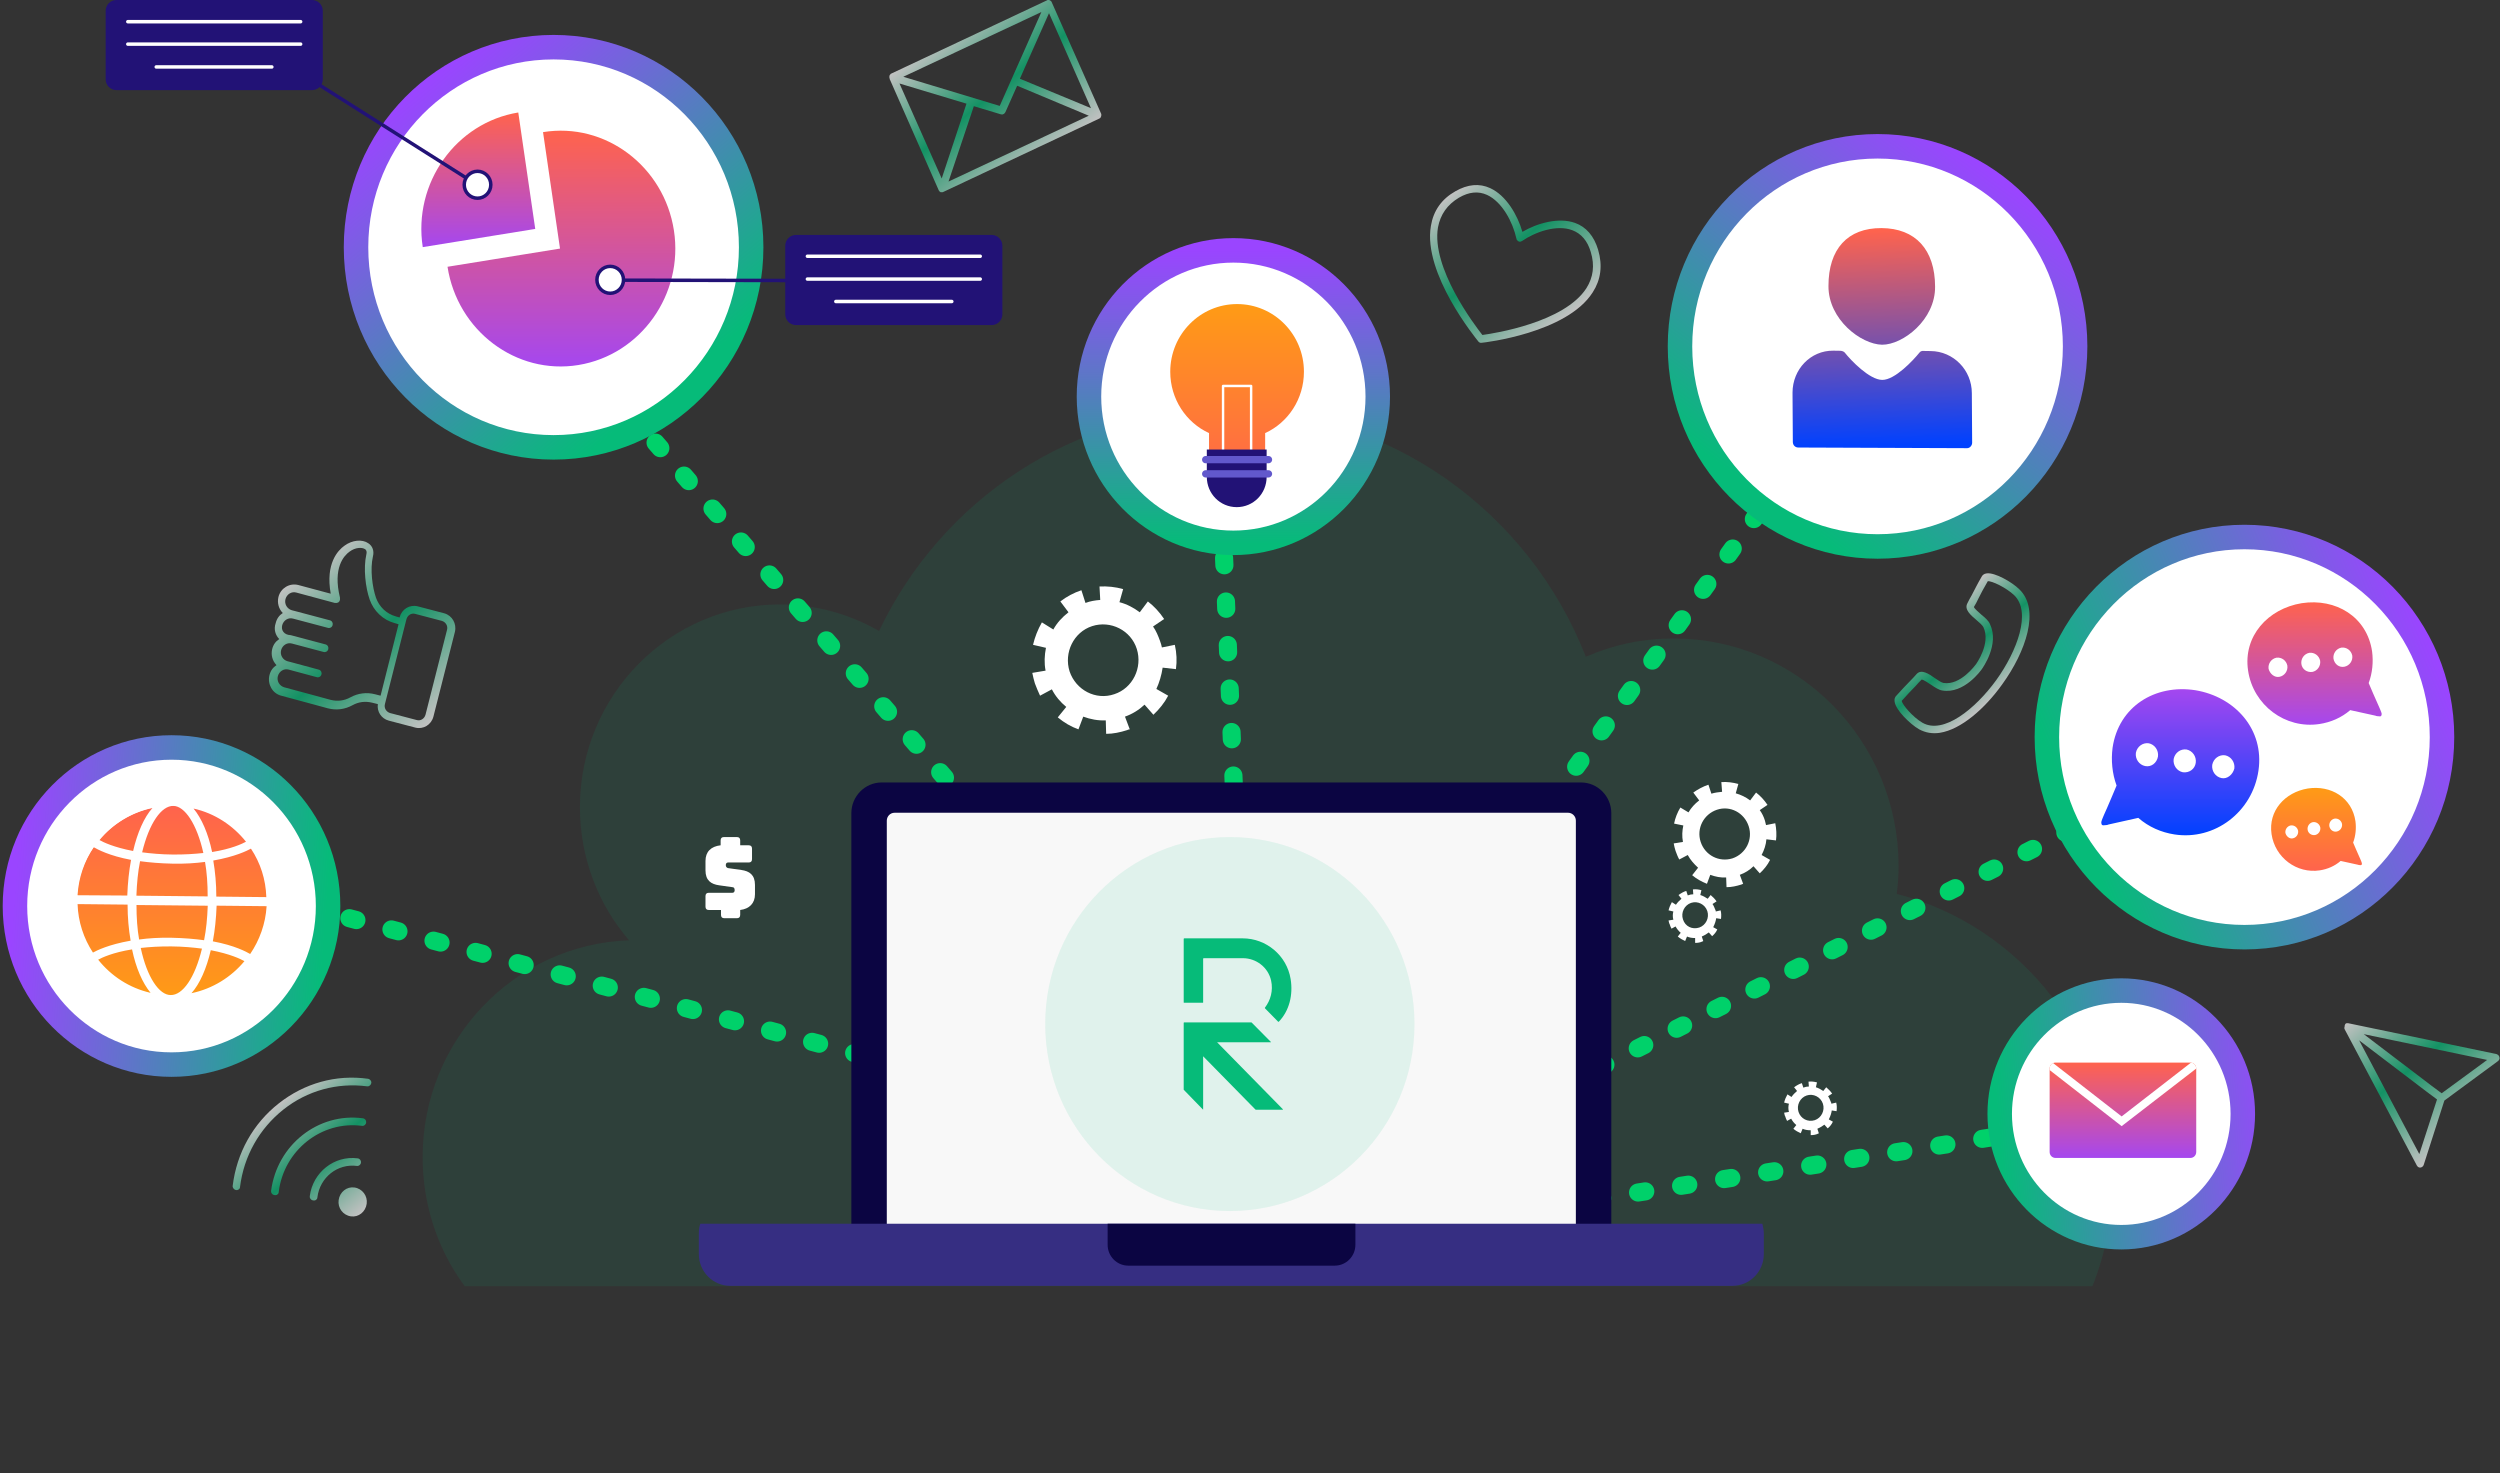 <?xml version="1.0" encoding="UTF-8"?> <svg xmlns="http://www.w3.org/2000/svg" width="689" height="406" viewBox="0 0 689 406" fill="none"><rect x="0" y="0" width="689" height="406" fill="#333333" stroke="none"/><path opacity="0.1" d="M522.746 246.361C523.051 243.887 523.255 241.31 523.255 238.733C523.255 204.101 495.471 175.963 461.276 175.963C452.626 175.963 444.484 177.715 437.055 181.013C421.484 141.124 383.014 112.883 338.133 112.883C295.898 112.883 259.464 137.826 242.265 173.901C234.225 169.263 224.862 166.583 214.99 166.583C184.561 166.583 159.83 191.63 159.83 222.448C159.83 236.466 164.919 249.35 173.366 259.141C141.715 260.275 116.476 286.662 116.476 318.923C116.476 332.219 120.75 344.588 128.078 354.483H276.663H482.75H576.685C580.349 345.206 582.384 335.002 582.384 324.386C582.384 286.765 557.043 255.225 522.746 246.361Z" fill="#06BB79"></path><path d="M199.623 253.061C199.012 253.061 198.707 252.751 198.707 252.133V250.793H195.349C194.738 250.793 194.433 250.484 194.433 249.865V246.979C194.433 246.361 194.738 246.052 195.349 246.052H201.862C202.269 246.052 202.473 245.742 202.473 245.33C202.473 244.815 202.269 244.506 201.862 244.506L198.198 243.99C195.959 243.681 194.433 242.65 194.433 239.867V237.291C194.433 234.714 195.959 233.271 198.605 232.962V231.622C198.605 231.003 198.911 230.694 199.521 230.694H203.083C203.694 230.694 203.999 231.003 203.999 231.622V232.962H206.34C206.95 232.962 207.256 233.271 207.256 233.889V236.775C207.256 237.394 206.95 237.703 206.34 237.703H200.641C200.234 237.703 200.03 238.012 200.03 238.424C200.03 238.837 200.234 239.146 200.641 239.249L204.304 239.764C206.543 240.074 208.07 241.104 208.07 243.887V246.464C208.07 248.938 206.543 250.484 203.999 250.793V252.133C203.999 252.751 203.694 253.061 203.083 253.061H199.623Z" fill="white"></path><path d="M320.425 184.002L324.088 184.414C324.394 182.147 324.292 179.982 323.783 177.715L320.221 178.436C320.119 177.818 319.916 177.302 319.712 176.684C319.203 175.241 318.593 173.798 317.779 172.664L320.832 170.603C319.611 168.747 318.084 167.098 316.354 165.758L314.115 168.747C312.487 167.511 310.553 166.48 308.518 165.964L309.535 162.357C307.398 161.739 305.159 161.532 303.022 161.635L303.225 165.346C301.902 165.449 300.478 165.655 299.155 166.171L298.035 162.666C295.898 163.388 293.964 164.418 292.234 165.758L294.473 168.747C292.743 170.087 291.318 171.633 290.3 173.489L287.146 171.53C286.026 173.489 285.212 175.55 284.703 177.715L288.265 178.539C287.858 180.601 287.756 182.765 288.163 184.827L284.5 185.445C284.703 186.373 284.907 187.403 285.212 188.331C285.619 189.465 286.128 190.599 286.637 191.732L289.893 189.98C290.911 191.939 292.234 193.485 293.862 194.825L291.522 197.711C293.252 199.154 295.185 200.287 297.221 201.009L298.544 197.504C300.478 198.226 302.615 198.638 304.752 198.535L304.854 202.246C306.787 202.246 308.721 201.833 310.655 201.215C310.858 201.112 311.062 201.009 311.367 201.009L310.044 197.504C312.08 196.783 313.911 195.649 315.438 194.206L317.88 196.989C319.509 195.443 320.934 193.691 321.951 191.732L318.695 189.877C319.509 188.125 320.119 186.063 320.425 184.002ZM294.778 185.033C293.15 179.879 295.898 174.21 300.986 172.561C306.075 170.912 311.672 173.695 313.301 178.848C314.929 184.002 312.181 189.671 307.093 191.32C302.004 193.072 296.509 190.186 294.778 185.033Z" fill="white"></path><path d="M486.821 231.312L489.467 231.621C489.671 230.075 489.569 228.426 489.263 226.88L486.719 227.395C486.617 226.983 486.516 226.57 486.414 226.158C486.109 225.127 485.6 224.097 484.989 223.272L487.126 221.829C486.21 220.489 485.193 219.355 483.971 218.428L482.343 220.592C481.122 219.665 479.799 219.046 478.374 218.634L479.086 216.057C477.56 215.645 476.033 215.439 474.405 215.542L474.608 218.222C473.591 218.325 472.675 218.428 471.657 218.737L470.843 216.263C469.316 216.779 467.993 217.5 466.67 218.428L468.299 220.592C467.077 221.52 466.06 222.654 465.347 223.891L463.108 222.551C462.294 223.891 461.683 225.437 461.378 226.983L463.922 227.498C463.617 228.941 463.515 230.487 463.821 232.033L461.276 232.445C461.378 233.167 461.582 233.785 461.785 234.507C462.091 235.331 462.396 236.156 462.803 236.878L465.144 235.641C465.856 236.981 466.874 238.114 467.993 239.145L466.365 241.207C467.586 242.237 468.909 242.959 470.436 243.577L471.352 241.103C472.777 241.619 474.201 241.928 475.728 241.825L475.83 244.505C477.254 244.505 478.577 244.196 479.9 243.783C480.104 243.68 480.206 243.68 480.409 243.577L479.493 241.103C480.918 240.588 482.241 239.764 483.259 238.733L484.989 240.691C486.109 239.66 487.126 238.424 487.839 236.981L485.498 235.641C486.21 234.301 486.719 232.755 486.821 231.312ZM468.706 232.033C467.484 228.323 469.52 224.406 473.184 223.169C476.847 221.932 480.715 223.994 481.936 227.704C483.157 231.415 481.122 235.331 477.458 236.568C473.794 237.702 469.927 235.744 468.706 232.033Z" fill="white"></path><path d="M472.98 253.06L474.303 253.266C474.405 252.442 474.405 251.617 474.201 250.895L472.878 251.205C472.878 250.999 472.777 250.792 472.675 250.586C472.471 250.071 472.268 249.556 471.962 249.143L473.082 248.422C472.675 247.803 472.064 247.185 471.454 246.67L470.639 247.7C470.029 247.288 469.316 246.876 468.604 246.67L468.909 245.33C468.095 245.123 467.383 245.02 466.568 245.123L466.67 246.463C466.161 246.463 465.653 246.566 465.144 246.773L464.737 245.536C464.024 245.742 463.312 246.154 462.599 246.67L463.414 247.7C462.803 248.216 462.294 248.731 461.887 249.349L460.768 248.628C460.36 249.349 460.055 250.071 459.852 250.895L461.175 251.205C460.971 251.926 460.971 252.751 461.175 253.472L459.852 253.678C459.953 253.988 459.953 254.4 460.157 254.709C460.259 255.121 460.462 255.534 460.666 255.946L461.785 255.328C462.192 256.049 462.599 256.564 463.21 257.08L462.396 258.11C463.006 258.626 463.719 259.038 464.431 259.347L464.94 258.11C465.653 258.42 466.365 258.523 467.179 258.523V259.863C467.891 259.863 468.604 259.76 469.215 259.45C469.316 259.45 469.418 259.347 469.418 259.347L469.011 258.11C469.723 257.801 470.436 257.389 470.945 256.977L471.861 258.007C472.471 257.492 472.98 256.874 473.285 256.152L472.166 255.534C472.675 254.503 472.878 253.781 472.98 253.06ZM463.821 253.369C463.21 251.514 464.228 249.452 466.06 248.834C467.891 248.216 469.927 249.246 470.538 251.102C471.148 252.957 470.13 255.018 468.299 255.637C466.365 256.255 464.431 255.328 463.821 253.369Z" fill="white"></path><path d="M504.834 306.039L506.157 306.245C506.259 305.42 506.259 304.596 506.055 303.874L504.732 304.183C504.732 303.977 504.631 303.771 504.529 303.565C504.325 303.05 504.122 302.534 503.816 302.122L504.936 301.4C504.529 300.782 503.918 300.164 503.308 299.648L502.493 300.679C501.883 300.267 501.17 299.854 500.458 299.648L500.763 298.308C499.949 298.102 499.237 297.999 498.423 298.102L498.524 299.442C498.015 299.442 497.507 299.545 496.998 299.751L496.591 298.514C495.878 298.721 495.166 299.133 494.453 299.648L495.268 300.679C494.657 301.194 494.148 301.71 493.741 302.328L492.622 301.607C492.214 302.328 491.909 303.05 491.706 303.874L493.029 304.183C492.825 304.905 492.825 305.729 493.029 306.451L491.706 306.657C491.807 306.966 491.807 307.379 492.011 307.688C492.113 308.1 492.316 308.512 492.52 308.925L493.639 308.306C494.046 309.028 494.453 309.543 495.064 310.058L494.25 311.089C494.86 311.605 495.573 312.017 496.285 312.326L496.794 311.089C497.507 311.398 498.219 311.501 499.033 311.501V312.841C499.746 312.841 500.458 312.738 501.069 312.429C501.17 312.429 501.272 312.326 501.272 312.326L500.865 311.089C501.577 310.78 502.29 310.368 502.799 309.955L503.715 310.986C504.325 310.471 504.834 309.852 505.139 309.131L504.02 308.512C504.529 307.482 504.732 306.76 504.834 306.039ZM495.675 306.451C495.064 304.596 496.082 302.534 497.914 301.916C499.746 301.297 501.781 302.328 502.392 304.183C503.002 306.039 501.985 308.1 500.153 308.719C498.219 309.337 496.285 308.306 495.675 306.451Z" fill="white"></path><path opacity="0.7" d="M76.96 176.132C75.984 176.75 75.308 177.676 75.008 178.912C74.632 180.533 75.083 182.155 76.209 183.313C75.233 183.931 74.558 184.857 74.257 186.093C73.657 188.564 75.083 191.112 77.485 191.73L85.217 193.815L90.321 195.204C92.648 195.822 95.05 195.513 97.152 194.355C98.803 193.428 100.68 193.197 102.557 193.66L104.133 194.046C103.833 196.131 105.109 198.061 107.136 198.602L114.492 200.532C116.669 201.073 118.846 199.76 119.446 197.521L125.376 174.124C125.902 171.885 124.626 169.646 122.449 169.028L115.093 167.098C112.916 166.557 110.739 167.87 110.138 170.109V170.186L109.087 169.877C106.535 169.182 104.508 167.252 103.608 164.704C102.632 161.847 101.956 156.905 102.782 153.353C103.157 151.886 102.707 150.496 101.506 149.724C99.854 148.566 97.077 148.797 94.9 150.419C93.174 151.654 89.645 155.283 91.147 163.623L82.214 161.229C79.812 160.611 77.335 162.079 76.734 164.549C76.359 166.171 76.809 167.793 77.935 168.951C76.96 169.569 76.284 170.495 75.984 171.731C75.383 173.429 75.909 175.051 76.96 176.132ZM112.015 170.65C112.315 169.569 113.366 168.874 114.417 169.182L121.773 171.113C122.824 171.422 123.5 172.503 123.2 173.584L117.269 196.98C116.969 198.061 115.918 198.756 114.867 198.448L107.511 196.517C106.46 196.208 105.785 195.127 106.085 194.046L112.015 170.65ZM77.785 172.271C78.161 170.958 79.437 170.109 80.788 170.495L90.396 173.043C90.922 173.198 91.522 172.889 91.672 172.271C91.822 171.731 91.522 171.113 90.922 170.958L81.313 168.41L80.412 168.179C79.136 167.793 78.311 166.48 78.686 165.09C79.061 163.777 80.338 162.928 81.689 163.314L92.273 166.171C92.273 166.171 92.273 166.171 92.348 166.171C92.423 166.171 92.498 166.171 92.573 166.171C92.648 166.171 92.723 166.171 92.798 166.171C92.798 166.171 92.798 166.171 92.873 166.171C92.948 166.171 92.948 166.094 93.023 166.094C93.099 166.094 93.174 166.017 93.249 166.017C93.324 166.017 93.324 165.939 93.399 165.862C93.474 165.785 93.474 165.785 93.549 165.708C93.624 165.631 93.624 165.553 93.624 165.476C93.624 165.399 93.699 165.399 93.699 165.322C93.699 165.322 93.699 165.322 93.699 165.244C93.699 165.167 93.699 165.09 93.699 165.013C93.699 164.936 93.699 164.858 93.699 164.781C93.699 164.781 93.699 164.781 93.699 164.704C91.672 156.442 94.825 153.121 96.326 152.04C97.978 150.805 99.779 150.805 100.605 151.345C100.755 151.423 101.206 151.809 100.98 152.735C100.08 156.673 100.755 162.001 101.881 165.244C103.007 168.41 105.559 170.881 108.787 171.731L109.838 172.039L104.884 191.73L103.382 191.344C101.055 190.726 98.653 191.035 96.552 192.193C94.9 193.12 93.023 193.351 91.147 192.888L86.042 191.498L78.311 189.413C77.035 189.027 76.209 187.714 76.584 186.325C76.96 185.012 78.236 184.162 79.587 184.549L87.319 186.633C87.844 186.788 88.445 186.479 88.595 185.861C88.745 185.321 88.445 184.703 87.844 184.549L80.112 182.464L79.212 182.232C77.935 181.846 77.11 180.533 77.485 179.143C77.86 177.831 79.136 176.981 80.488 177.367L89.195 179.684C89.721 179.838 90.321 179.529 90.471 178.912C90.621 178.371 90.321 177.753 89.721 177.599L81.013 175.283L80.112 175.051C78.236 174.974 77.41 173.661 77.785 172.271Z" fill="url(#paint0_linear_689_5913)"></path><g opacity="0.7"><path d="M528.841 200.957C526.439 199.567 522.461 195.706 522.161 193.389C522.01 192.617 522.311 192.077 522.536 191.845C524.187 189.992 525.388 188.756 526.514 187.598C527.115 186.98 527.715 186.363 528.241 185.745C529.517 184.355 531.544 185.668 533.27 186.903C534.096 187.444 535.072 188.139 535.597 188.216C540.326 188.988 544.455 183.197 544.53 183.12C544.605 183.042 548.734 177.328 546.632 172.85C546.407 172.387 545.506 171.537 544.755 170.919C543.104 169.53 541.302 167.985 542.203 166.286C542.578 165.514 542.954 164.819 543.404 164.047C544.155 162.657 544.905 161.036 546.181 158.874C546.331 158.565 546.782 158.102 547.533 158.024C549.784 157.715 554.514 160.418 556.54 162.426C562.32 167.985 558.342 179.568 551.811 188.602C547.007 195.32 540.476 201.034 534.621 201.96C532.595 202.269 530.643 201.96 528.841 200.957ZM545.205 165.051C544.83 165.823 544.455 166.595 544.004 167.29C544.155 167.754 545.356 168.757 546.031 169.375C547.082 170.225 548.058 171.074 548.433 172C551.136 177.637 546.331 184.201 546.181 184.432C545.956 184.741 541.302 191.305 535.297 190.301C534.321 190.146 533.27 189.451 532.144 188.679C531.394 188.216 530.117 187.289 529.592 187.289C528.991 187.907 528.466 188.448 527.865 189.143C526.815 190.224 525.614 191.459 524.112 193.158C524.262 194.239 527.265 197.714 529.817 199.181C535.597 202.501 544.38 195.397 550.16 187.444C555.94 179.413 559.918 168.68 555.114 164.047C552.937 161.962 548.884 160.032 547.833 160.186C546.707 162.117 545.881 163.661 545.205 165.051Z" fill="url(#paint1_linear_689_5913)"></path></g><path opacity="0.7" d="M646.12 283.467V283.544L666.087 321.226C666.313 321.612 666.688 321.844 667.063 321.767H667.138C667.514 321.689 667.814 321.458 667.964 321.072L673.669 303.312L688.457 292.424C688.757 292.193 688.982 291.729 688.832 291.343C688.757 290.957 688.457 290.648 688.006 290.494L647.171 282C647.096 282 647.096 282 647.021 282C646.946 282 646.871 282 646.871 282C646.796 282 646.796 282 646.721 282C646.646 282 646.646 282 646.571 282.077C646.495 282.077 646.495 282.154 646.42 282.154C646.42 282.154 646.345 282.154 646.345 282.232C646.345 282.232 646.345 282.232 646.345 282.309C646.27 282.386 646.27 282.386 646.27 282.463C646.27 282.54 646.195 282.541 646.195 282.618C646.195 282.618 646.195 282.618 646.195 282.695C646.195 282.695 646.195 282.772 646.195 282.849C646.195 282.927 646.195 283.004 646.12 283.004C646.12 283.081 646.12 283.158 646.12 283.158C646.12 283.235 646.12 283.235 646.12 283.313C646.12 283.39 646.12 283.39 646.12 283.467ZM685.454 292.115L672.918 301.304L669.916 299.065L651.45 285.011L685.454 292.115ZM650.174 286.71L668.64 300.764L671.642 303.003L666.763 318.06L650.174 286.71Z" fill="url(#paint2_linear_689_5913)"></path><path opacity="0.7" d="M394.354 62.282C392.102 75.409 406.815 93.323 407.416 94.096C407.416 94.173 407.491 94.173 407.491 94.173L407.566 94.25C407.641 94.327 407.716 94.327 407.791 94.405C407.866 94.405 407.941 94.482 408.016 94.482H408.091C408.166 94.482 408.166 94.482 408.241 94.482C409.217 94.405 431.812 91.779 438.943 80.583C441.195 77.108 441.72 73.17 440.444 68.846C439.318 65.062 437.141 62.514 434.064 61.433C429.56 59.812 423.63 61.51 419.576 63.904C418.225 59.194 415.072 53.866 410.719 51.858C407.716 50.468 404.488 50.777 401.11 52.708C397.282 54.87 395.03 58.113 394.354 62.282ZM402.086 54.484C404.863 52.862 407.416 52.63 409.818 53.711C414.021 55.642 416.949 61.279 417.925 65.757C417.925 65.834 418 65.912 418 65.989C418 66.066 418 66.066 418.075 66.143C418.15 66.221 418.225 66.298 418.3 66.375L418.375 66.452C418.45 66.452 418.525 66.529 418.525 66.529C418.6 66.529 418.675 66.607 418.675 66.607H418.75C418.826 66.607 418.976 66.607 419.051 66.607C419.126 66.607 419.126 66.529 419.201 66.529C419.276 66.529 419.351 66.452 419.426 66.452C423.104 63.904 429.034 61.819 433.313 63.441C435.79 64.367 437.517 66.375 438.418 69.464C439.544 73.17 439.093 76.413 437.216 79.424C431.136 88.845 411.995 91.856 408.542 92.32C406.365 89.54 394.429 73.788 396.306 62.669C396.982 59.117 398.858 56.414 402.086 54.484Z" fill="url(#paint3_linear_689_5913)"></path><path opacity="0.7" d="M258.707 52.43C258.782 52.507 258.782 52.584 258.857 52.662L258.932 52.739L259.007 52.816C259.082 52.893 259.157 52.893 259.232 52.971C259.307 52.971 259.382 52.971 259.382 52.971C259.458 52.971 259.533 52.971 259.608 52.971C259.758 52.971 259.908 52.971 259.983 52.893L302.995 32.663C303.145 32.585 303.22 32.508 303.296 32.431C303.371 32.354 303.371 32.276 303.371 32.276C303.371 32.199 303.446 32.199 303.446 32.122C303.446 32.045 303.521 31.968 303.521 31.813C303.521 31.736 303.521 31.736 303.521 31.659V31.581C303.521 31.504 303.521 31.35 303.446 31.273L289.859 0.618C289.859 0.541 289.784 0.54 289.784 0.463C289.709 0.386 289.709 0.309 289.634 0.309C289.559 0.232 289.484 0.232 289.484 0.154C289.408 0.154 289.409 0.077 289.333 0.077C289.258 0.077 289.183 0 289.108 0C289.033 0 289.033 0 288.958 0C288.883 0 288.808 0 288.808 0C288.733 0 288.658 -1.88528e-05 288.583 0.077L245.571 20.308C245.495 20.308 245.42 20.385 245.42 20.462C245.345 20.54 245.345 20.54 245.27 20.617C245.27 20.694 245.195 20.694 245.195 20.771C245.12 20.849 245.12 20.926 245.12 21.003C245.12 21.08 245.12 21.08 245.12 21.157C245.12 21.235 245.12 21.312 245.12 21.389C245.12 21.466 245.12 21.543 245.195 21.621C245.195 21.698 245.195 21.698 245.195 21.775L258.707 52.43ZM300.668 29.806L281.076 21.698L289.108 3.629L300.668 29.806ZM248.948 21.157L287.006 3.32L275.521 29.188L248.948 21.157ZM300.068 31.89L261.409 50.036L268.39 29.265L275.822 31.504C276.047 31.581 276.347 31.581 276.572 31.427C276.798 31.35 276.948 31.118 277.098 30.887L280.326 23.628L300.068 31.89ZM259.533 49.187L247.898 23.011L266.364 28.57L259.533 49.187Z" fill="url(#paint4_linear_689_5913)"></path><path opacity="0.7" d="M65.029 327.967C64.504 327.89 64.053 327.349 64.128 326.808C65.254 317.697 69.758 309.666 76.814 304.107C83.87 298.547 92.578 296.076 101.436 297.312C101.961 297.389 102.411 297.93 102.336 298.47C102.261 299.011 101.736 299.474 101.21 299.397C92.953 298.316 84.696 300.555 78.09 305.806C71.485 311.056 67.206 318.624 66.155 327.117C66.155 327.426 66.005 327.658 65.78 327.812C65.555 327.967 65.329 328.044 65.029 327.967ZM87.098 330.669C87.323 330.515 87.474 330.283 87.474 329.974C88.149 324.492 93.028 320.631 98.358 321.326C98.883 321.403 99.409 321.017 99.484 320.4C99.559 319.859 99.184 319.318 98.583 319.241C92.128 318.392 86.197 323.102 85.372 329.666C85.297 330.206 85.672 330.747 86.272 330.824C86.648 330.901 86.948 330.824 87.098 330.669ZM76.439 329.202C76.664 329.048 76.814 328.816 76.814 328.507C78.241 317.002 88.6 308.817 99.784 310.284C100.31 310.361 100.835 309.975 100.91 309.358C100.985 308.817 100.61 308.277 100.009 308.199C87.699 306.578 76.364 315.535 74.713 328.198C74.637 328.739 75.013 329.279 75.613 329.357C75.989 329.434 76.289 329.357 76.439 329.202ZM93.329 330.747C93.028 332.909 94.53 334.916 96.707 335.225C98.808 335.534 100.76 333.99 101.06 331.75C101.361 329.588 99.859 327.581 97.682 327.272C95.581 326.963 93.629 328.507 93.329 330.747Z" fill="url(#paint5_linear_689_5913)"></path><path d="M368.46 341.599L574.649 309.44" stroke="#00D16A" stroke-width="5" stroke-linecap="round" stroke-linejoin="round" stroke-dasharray="2 10"></path><path d="M584.62 340.971C603.122 340.971 618.12 325.755 618.12 306.985C618.12 288.216 603.122 273 584.62 273C566.119 273 551.12 288.216 551.12 306.985C551.12 325.755 566.119 340.971 584.62 340.971Z" fill="white" stroke="url(#paint6_linear_689_5913)" stroke-width="6.751" stroke-miterlimit="10"></path><path d="M605.282 317.48C605.282 318.407 604.57 319.129 603.654 319.129H566.507C565.591 319.129 564.879 318.407 564.879 317.48V294.495C564.879 293.567 565.591 292.845 566.507 292.845H603.654C604.57 292.845 605.282 293.567 605.282 294.495V317.48Z" fill="url(#paint7_linear_689_5913)"></path><path d="M605.282 294.495C605.282 293.67 604.671 292.949 603.857 292.845L584.724 307.688L565.795 292.949C565.286 293.258 564.879 293.773 564.879 294.392V294.907L584.724 310.368L605.282 294.495Z" fill="white"></path><path d="M603.145 212.346L352.279 338.918" stroke="#00D16A" stroke-width="5" stroke-linecap="round" stroke-linejoin="round" stroke-dasharray="2 10"></path><path d="M618.568 258.287C648.638 258.287 673.015 233.598 673.015 203.143C673.015 172.688 648.638 148 618.568 148C588.497 148 564.12 172.688 564.12 203.143C564.12 233.598 588.497 258.287 618.568 258.287Z" fill="white" stroke="url(#paint8_linear_689_5913)" stroke-width="6.751" stroke-miterlimit="10"></path><path d="M619.569 184.802C620.981 194.372 629.832 200.975 639.248 199.539C642.355 199.061 645.274 197.817 647.722 195.711C647.722 195.711 652.901 196.86 654.69 197.243C654.784 197.338 655.443 197.434 655.914 197.434C656.385 197.434 656.385 196.955 656.385 196.668C656.291 196.19 655.914 195.424 655.726 194.946C655.161 193.798 652.807 188.247 652.807 188.247C653.843 185.472 654.125 182.41 653.748 179.539C652.336 169.969 643.768 164.801 634.352 166.237C625.03 167.768 618.157 175.328 619.569 184.802ZM643.109 181.548C642.92 180.113 643.862 178.773 645.274 178.486C646.687 178.295 648.005 179.252 648.287 180.687C648.476 182.123 647.534 183.462 646.122 183.749C644.709 184.036 643.391 183.08 643.109 181.548ZM634.258 182.984C634.069 181.548 635.011 180.209 636.423 179.922C637.836 179.73 639.154 180.687 639.436 182.123C639.625 183.558 638.683 184.898 637.271 185.185C635.764 185.376 634.446 184.419 634.258 182.984ZM625.219 184.324C625.03 182.888 625.972 181.548 627.384 181.261C628.797 181.07 630.115 182.027 630.397 183.462C630.586 184.898 629.644 186.237 628.232 186.525C626.913 186.812 625.595 185.759 625.219 184.324Z" fill="url(#paint9_linear_689_5913)"></path><path d="M622.433 212.382C620.771 223.804 610.358 231.685 599.281 229.972C595.625 229.401 592.191 227.916 589.311 225.403C589.311 225.403 583.219 226.774 581.114 227.231C581.003 227.345 580.228 227.459 579.674 227.459C579.12 227.459 579.12 226.888 579.12 226.545C579.231 225.974 579.674 225.061 579.895 224.489C580.56 223.119 583.329 216.494 583.329 216.494C582.111 213.182 581.779 209.527 582.222 206.1C583.883 194.679 593.964 188.511 605.041 190.224C616.008 192.051 624.094 201.075 622.433 212.382ZM594.739 208.499C594.961 206.786 593.853 205.187 592.191 204.844C590.53 204.615 588.979 205.758 588.647 207.471C588.425 209.184 589.533 210.783 591.194 211.126C592.856 211.469 594.407 210.326 594.739 208.499ZM605.152 210.212C605.373 208.499 604.266 206.9 602.604 206.557C600.942 206.329 599.392 207.471 599.059 209.184C598.838 210.897 599.945 212.497 601.607 212.839C603.379 213.068 604.93 211.925 605.152 210.212ZM615.786 211.811C616.008 210.098 614.9 208.499 613.238 208.156C611.577 207.928 610.026 209.07 609.694 210.783C609.472 212.497 610.58 214.096 612.241 214.438C613.792 214.781 615.343 213.525 615.786 211.811Z" fill="url(#paint10_linear_689_5913)"></path><path d="M626.039 229.884C626.994 236.367 632.982 240.84 639.351 239.867C641.453 239.543 643.427 238.7 645.084 237.274C645.084 237.274 648.587 238.052 649.797 238.311C649.861 238.376 650.307 238.441 650.625 238.441C650.943 238.441 650.943 238.117 650.943 237.922C650.88 237.598 650.625 237.08 650.498 236.756C650.115 235.978 648.523 232.218 648.523 232.218C649.224 230.338 649.415 228.263 649.16 226.319C648.205 219.836 642.408 216.335 636.039 217.308C629.733 218.345 625.083 223.466 626.039 229.884ZM641.962 227.68C641.835 226.707 642.472 225.8 643.427 225.605C644.383 225.476 645.275 226.124 645.466 227.096C645.593 228.069 644.956 228.976 644.001 229.171C643.045 229.365 642.154 228.717 641.962 227.68ZM635.975 228.652C635.848 227.68 636.485 226.772 637.44 226.578C638.396 226.448 639.287 227.096 639.478 228.069C639.606 229.041 638.969 229.949 638.013 230.143C636.994 230.273 636.103 229.625 635.975 228.652ZM629.86 229.56C629.733 228.587 630.37 227.68 631.325 227.485C632.281 227.356 633.173 228.004 633.364 228.976C633.491 229.949 632.854 230.856 631.899 231.051C631.007 231.245 630.115 230.532 629.86 229.56Z" fill="url(#paint11_linear_689_5913)"></path><path d="M350.447 328.302L510.635 105.049" stroke="#00D16A" stroke-width="5" stroke-linecap="round" stroke-linejoin="round" stroke-dasharray="2 10"></path><path d="M517.454 150.607C547.525 150.607 571.902 125.918 571.902 95.463C571.902 65.009 547.525 40.32 517.454 40.32C487.383 40.32 463.006 65.009 463.006 95.463C463.006 125.918 487.383 150.607 517.454 150.607Z" fill="white" stroke="url(#paint12_linear_689_5913)" stroke-width="6.751" stroke-miterlimit="10"></path><path d="M503.925 78.849C503.909 68.603 509.209 62.811 518.544 62.862C527.879 62.913 533.294 68.772 533.31 79.019C533.377 88.168 524.419 95.039 518.691 95.006C512.843 94.88 503.888 88.013 503.925 78.849ZM494.104 121.828L494.019 108.212C494.031 101.777 498.994 96.58 505.257 96.645L507.276 96.676C507.707 96.722 508.153 96.875 508.407 97.165C510.1 99.316 515.23 104.671 518.732 104.703C522.235 104.736 527.271 99.31 528.977 97.207C529.241 96.841 529.64 96.674 530.071 96.72L532.09 96.751C538.353 96.816 543.451 101.958 543.439 108.392L543.524 122.009C543.53 122.771 542.897 123.518 542.155 123.518L495.703 123.339C494.754 123.369 494.125 122.697 494.104 121.828Z" fill="url(#paint13_linear_689_5913)"></path><path d="M336.331 129.81L344.007 309.157" stroke="#00D16A" stroke-width="5" stroke-linecap="round" stroke-linejoin="round" stroke-dasharray="2 10"></path><path d="M339.915 149.607C361.893 149.607 379.71 131.562 379.71 109.303C379.71 87.044 361.893 69 339.915 69C317.937 69 300.12 87.044 300.12 109.303C300.12 131.562 317.937 149.607 339.915 149.607Z" fill="white" stroke="url(#paint14_linear_689_5913)" stroke-width="6.751" stroke-miterlimit="10"></path><path d="M359.363 102.456C359.363 92.149 351.12 83.8 340.943 83.8C330.765 83.8 322.522 92.149 322.522 102.456C322.522 109.981 326.898 116.474 333.208 119.36V128.431C333.208 132.76 336.668 136.264 340.943 136.264C345.217 136.264 348.677 132.76 348.677 128.431V119.36C354.987 116.474 359.363 109.981 359.363 102.456Z" fill="url(#paint15_linear_689_5913)"></path><path d="M337.075 124.411V106.373H344.81V124.411" stroke="white" stroke-width="0.671" stroke-miterlimit="10" stroke-linecap="round" stroke-linejoin="round"></path><path d="M332.598 123.895V131.419C332.598 136.058 336.261 139.768 340.841 139.768C345.421 139.768 349.085 136.058 349.085 131.419V123.895H332.598Z" fill="#221276"></path><path d="M332.292 126.678H349.594" stroke="#6258CC" stroke-width="2.012" stroke-miterlimit="10" stroke-linecap="round" stroke-linejoin="round"></path><path d="M332.292 130.595H349.594" stroke="#6258CC" stroke-width="2.012" stroke-miterlimit="10" stroke-linecap="round" stroke-linejoin="round"></path><path d="M299.644 259.734L136.423 70.758" stroke="#00D16A" stroke-width="5" stroke-linecap="round" stroke-linejoin="round" stroke-dasharray="2 10"></path><path d="M152.57 123.291C182.642 123.291 207.02 98.602 207.02 68.146C207.02 37.69 182.642 13 152.57 13C122.498 13 98.12 37.69 98.12 68.146C98.12 98.602 122.498 123.291 152.57 123.291Z" fill="white" stroke="url(#paint16_linear_689_5913)" stroke-width="6.751" stroke-miterlimit="10"></path><path d="M123.335 73.522C126.065 91.173 142.249 103.408 159.408 100.6C176.566 97.792 188.461 81.144 185.731 63.493C183.001 45.843 166.817 33.608 149.658 36.416L154.338 68.508L123.335 73.522Z" fill="url(#paint17_linear_689_5913)"></path><path d="M147.513 63.092L142.834 31C125.675 33.808 113.781 50.456 116.511 68.107L147.513 63.092Z" fill="url(#paint18_linear_689_5913)"></path><path d="M83.262 20.408L128.856 49.268" stroke="#221276" stroke-width="0.964" stroke-miterlimit="10"></path><path d="M131.604 54.628C133.627 54.628 135.267 52.967 135.267 50.917C135.267 48.868 133.627 47.207 131.604 47.207C129.58 47.207 127.94 48.868 127.94 50.917C127.94 52.967 129.58 54.628 131.604 54.628Z" fill="white" stroke="#221276" stroke-width="0.964" stroke-miterlimit="10"></path><path d="M88.962 21.851C88.962 23.5 87.638 24.84 86.01 24.84H32.072C30.443 24.84 29.12 23.5 29.12 21.851V2.989C29.12 1.34 30.443 0 32.072 0H86.01C87.638 0 88.962 1.34 88.962 2.989V21.851Z" fill="#221276"></path><path d="M35.226 5.978H82.855" stroke="white" stroke-width="0.964" stroke-miterlimit="10" stroke-linecap="round" stroke-linejoin="round"></path><path d="M35.226 12.162H82.855" stroke="white" stroke-width="0.964" stroke-miterlimit="10" stroke-linecap="round" stroke-linejoin="round"></path><path d="M43.062 18.45H74.917" stroke="white" stroke-width="0.964" stroke-miterlimit="10" stroke-linecap="round" stroke-linejoin="round"></path><path d="M225.167 77.321L171.432 77.22" stroke="#221276" stroke-width="0.964" stroke-miterlimit="10"></path><path d="M168.175 80.827C170.199 80.827 171.839 79.166 171.839 77.117C171.839 75.067 170.199 73.406 168.175 73.406C166.152 73.406 164.512 75.067 164.512 77.117C164.512 79.166 166.152 80.827 168.175 80.827Z" fill="white" stroke="#221276" stroke-width="0.964" stroke-miterlimit="10"></path><path d="M276.256 86.6C276.256 88.249 274.933 89.589 273.305 89.589H219.366C217.738 89.589 216.415 88.249 216.415 86.6V67.737C216.415 66.088 217.738 64.748 219.366 64.748H273.305C274.933 64.748 276.256 66.088 276.256 67.737V86.6Z" fill="#221276"></path><path d="M222.521 70.623H270.15" stroke="white" stroke-width="0.964" stroke-miterlimit="10" stroke-linecap="round" stroke-linejoin="round"></path><path d="M222.521 76.911H270.15" stroke="white" stroke-width="0.964" stroke-miterlimit="10" stroke-linecap="round" stroke-linejoin="round"></path><path d="M230.357 83.095H262.314" stroke="white" stroke-width="0.964" stroke-miterlimit="10" stroke-linecap="round" stroke-linejoin="round"></path><path d="M49.917 240.662L333.693 316.497" stroke="#00D16A" stroke-width="5" stroke-linecap="round" stroke-linejoin="round" stroke-dasharray="2 10"></path><path d="M47.27 293.403C71.101 293.403 90.42 273.837 90.42 249.701C90.42 225.566 71.101 206 47.27 206C23.439 206 4.12 225.566 4.12 249.701C4.12 273.837 23.439 293.403 47.27 293.403Z" fill="white" stroke="url(#paint19_linear_689_5913)" stroke-width="6.751" stroke-miterlimit="10"></path><circle cx="47.62" cy="248.5" r="26.5" fill="url(#paint20_linear_689_5913)"></circle><path d="M18.868 247.968C18.668 263.687 31.347 276.622 47.062 276.805C62.776 276.987 75.723 264.29 75.923 248.571C76.123 232.853 63.444 219.917 47.729 219.735C31.944 219.496 18.998 232.193 18.868 247.968ZM21.38 249.169L35.16 249.309C35.157 252.783 35.464 256.158 35.997 259.251C29.939 260.311 26.647 261.963 25.616 262.528C23.064 258.631 21.53 254.041 21.38 249.169ZM38.79 261.256C41.205 260.988 44.015 260.804 47.234 260.832C50.453 260.86 53.248 261.128 55.662 261.439C53.72 269.503 50.326 274.319 47.036 274.234C43.888 274.263 40.518 269.363 38.79 261.256ZM38.341 258.926C37.836 256.087 37.613 252.896 37.617 249.422L57.256 249.618C57.126 253.106 56.826 256.227 56.244 259.122C53.632 258.77 50.71 258.516 47.293 258.445C43.876 258.375 40.939 258.573 38.341 258.926ZM68.947 262.921C67.917 262.327 64.7 260.562 58.658 259.433C59.226 256.411 59.568 253.092 59.699 249.603L73.479 249.744C73.177 254.602 71.549 259.093 68.947 262.921ZM73.397 247.244L59.617 247.104C59.62 243.63 59.313 240.254 58.78 237.161C64.838 236.102 68.13 234.449 69.161 233.884C71.783 237.838 73.247 242.372 73.397 247.244ZM56.043 235.086C53.629 235.354 50.819 235.538 47.6 235.51C44.38 235.482 41.585 235.214 39.171 234.903C41.114 226.839 44.508 222.023 47.797 222.107C50.889 222.15 54.259 227.05 56.043 235.086ZM56.507 237.543C57.012 240.382 57.234 243.573 57.231 247.047L37.591 246.851C37.722 243.363 38.022 240.242 38.604 237.347C41.215 237.699 44.138 237.953 47.555 238.024C50.971 238.094 53.908 237.896 56.507 237.543ZM21.369 246.725C21.67 241.867 23.228 237.319 25.83 233.492C26.86 234.085 30.077 235.85 36.119 236.98C35.551 240.002 35.209 243.321 35.078 246.809L21.369 246.725ZM42.008 222.687C39.718 225.257 37.864 229.452 36.687 234.536C31.365 233.52 28.444 232.108 27.413 231.515C31.047 227.122 36.161 223.916 42.008 222.687ZM67.794 231.978C66.762 232.543 63.768 233.969 58.458 234.817C57.376 229.662 55.573 225.553 53.345 222.841C59.147 224.126 64.212 227.487 67.794 231.978ZM52.769 273.726C55.059 271.155 56.913 266.961 58.09 261.876C63.412 262.893 66.334 264.305 67.364 264.898C63.73 269.29 58.616 272.496 52.769 273.726ZM27.054 264.491C28.085 263.926 31.08 262.5 36.39 261.652C37.471 266.807 39.274 270.916 41.502 273.628C35.63 272.286 30.635 268.982 27.054 264.491Z" fill="white"></path><path d="M441.024 339.64C441.024 342.629 438.683 345 435.732 345H242.977C240.026 345 237.685 342.629 237.685 339.64V224.097C237.685 221.108 240.026 218.737 242.977 218.737H435.732C438.683 218.737 441.024 221.108 441.024 224.097V339.64Z" fill="#F8F8F8"></path><path d="M435.732 348.092H242.977C238.397 348.092 234.632 344.278 234.632 339.64V224.097C234.632 219.459 238.397 215.645 242.977 215.645H435.732C440.311 215.645 444.077 219.459 444.077 224.097V339.64C444.077 344.278 440.311 348.092 435.732 348.092ZM246.539 223.994C245.318 223.994 244.402 225.025 244.402 226.158V337.476C244.402 338.713 245.42 339.64 246.539 339.64H432.17C433.391 339.64 434.307 338.609 434.307 337.476V226.158C434.307 224.921 433.289 223.994 432.17 223.994H246.539Z" fill="#0B0542"></path><path d="M193.007 337.269C192.702 338.094 192.6 339.022 192.6 339.949V345.618C192.6 350.463 196.467 354.379 201.251 354.379H477.458C482.241 354.379 486.108 350.463 486.108 345.618V339.949C486.108 339.022 485.905 338.094 485.701 337.269H193.007Z" fill="#362E82"></path><path d="M305.261 337.269V343.041C305.261 346.236 307.805 348.813 310.96 348.813H367.85C371.005 348.813 373.549 346.236 373.549 343.041V337.269H305.261Z" fill="#0B0542"></path><ellipse opacity="0.1" cx="338.947" cy="282.229" rx="50.886" ry="51.536" fill="#06BB79"></ellipse><path fill-rule="evenodd" clip-rule="evenodd" d="M350.32 270.258C350.93 273.026 350.162 275.699 348.621 277.698C348.574 277.756 348.579 277.841 348.631 277.894L352.242 281.572C352.3 281.631 352.393 281.631 352.45 281.572C355.315 278.579 356.419 274.233 355.695 269.811C354.627 263.291 348.943 258.609 342.466 258.609H326.388C326.3 258.609 326.229 258.681 326.229 258.77V276.288C326.229 276.304 326.235 276.32 326.247 276.332C326.258 276.344 326.274 276.35 326.29 276.35H331.526C331.542 276.35 331.558 276.344 331.569 276.332C331.581 276.32 331.587 276.304 331.587 276.288V264.239C331.587 264.149 331.658 264.077 331.745 264.077H342.527C346.206 264.077 349.511 266.598 350.32 270.258ZM335.427 287.24L353.563 305.715C353.584 305.739 353.589 305.773 353.577 305.802C353.564 305.831 353.536 305.85 353.505 305.85H346.175C346.099 305.85 346.026 305.819 345.972 305.764L331.586 291.109V305.756C331.586 305.772 331.577 305.786 331.563 305.791C331.548 305.797 331.532 305.794 331.522 305.783L326.255 300.359C326.236 300.34 326.225 300.314 326.226 300.287V281.907C326.226 281.832 326.285 281.771 326.359 281.771H344.874C344.901 281.771 344.926 281.782 344.945 281.801L350.267 287.175C350.278 287.186 350.281 287.203 350.275 287.217C350.269 287.232 350.255 287.241 350.24 287.24H335.427Z" fill="#06BB79"></path><defs><linearGradient id="paint0_linear_689_5913" x1="116.015" y1="201.332" x2="81.58" y2="159.341" gradientUnits="userSpaceOnUse"><stop stop-color="white"></stop><stop offset="0.129" stop-color="#C6EFE0"></stop><stop offset="0.424" stop-color="#37C893"></stop><stop offset="0.523" stop-color="#06BB79"></stop><stop offset="0.994" stop-color="#FCFEFD"></stop><stop offset="1" stop-color="white"></stop></linearGradient><linearGradient id="paint1_linear_689_5913" x1="550.055" y1="192.16" x2="532.1" y2="170.266" gradientUnits="userSpaceOnUse"><stop stop-color="white"></stop><stop offset="0.129" stop-color="#C6EFE0"></stop><stop offset="0.424" stop-color="#37C893"></stop><stop offset="0.523" stop-color="#06BB79"></stop><stop offset="0.994" stop-color="#FCFEFD"></stop><stop offset="1" stop-color="white"></stop></linearGradient><linearGradient id="paint2_linear_689_5913" x1="680.932" y1="310.68" x2="653.121" y2="276.767" gradientUnits="userSpaceOnUse"><stop stop-color="white"></stop><stop offset="0.129" stop-color="#C6EFE0"></stop><stop offset="0.424" stop-color="#37C893"></stop><stop offset="0.523" stop-color="#06BB79"></stop><stop offset="0.994" stop-color="#FCFEFD"></stop><stop offset="1" stop-color="white"></stop></linearGradient><linearGradient id="paint3_linear_689_5913" x1="430.24" y1="88.784" x2="400.696" y2="52.758" gradientUnits="userSpaceOnUse"><stop stop-color="white"></stop><stop offset="0.129" stop-color="#C6EFE0"></stop><stop offset="0.424" stop-color="#37C893"></stop><stop offset="0.523" stop-color="#06BB79"></stop><stop offset="0.994" stop-color="#FCFEFD"></stop><stop offset="1" stop-color="white"></stop></linearGradient><linearGradient id="paint4_linear_689_5913" x1="288.452" y1="44.801" x2="259.27" y2="9.215" gradientUnits="userSpaceOnUse"><stop stop-color="white"></stop><stop offset="0.129" stop-color="#C6EFE0"></stop><stop offset="0.424" stop-color="#37C893"></stop><stop offset="0.523" stop-color="#06BB79"></stop><stop offset="0.994" stop-color="#FCFEFD"></stop><stop offset="1" stop-color="white"></stop></linearGradient><linearGradient id="paint5_linear_689_5913" x1="99.896" y1="334.122" x2="75.906" y2="304.87" gradientUnits="userSpaceOnUse"><stop stop-color="white"></stop><stop offset="0.129" stop-color="#C6EFE0"></stop><stop offset="0.424" stop-color="#37C893"></stop><stop offset="0.523" stop-color="#06BB79"></stop><stop offset="0.994" stop-color="#FCFEFD"></stop><stop offset="1" stop-color="white"></stop></linearGradient><linearGradient id="paint6_linear_689_5913" x1="629.12" y1="307" x2="551.112" y2="313.908" gradientUnits="userSpaceOnUse"><stop stop-color="#9A45FF"></stop><stop offset="0.396" stop-color="#6173CB"></stop><stop offset="1" stop-color="#06BB79"></stop></linearGradient><linearGradient id="paint7_linear_689_5913" x1="585.08" y1="292.845" x2="585.08" y2="319.129" gradientUnits="userSpaceOnUse"><stop stop-color="#FF634D"></stop><stop offset="1" stop-color="#A547EF"></stop></linearGradient><linearGradient id="paint8_linear_689_5913" x1="673.12" y1="186" x2="572.62" y2="227" gradientUnits="userSpaceOnUse"><stop stop-color="#9A45FF"></stop><stop offset="0.396" stop-color="#6173CB"></stop><stop offset="1" stop-color="#06BB79"></stop></linearGradient><linearGradient id="paint9_linear_689_5913" x1="637.885" y1="166" x2="637.885" y2="199.735" gradientUnits="userSpaceOnUse"><stop stop-color="#FF634D"></stop><stop offset="1" stop-color="#A547EF"></stop></linearGradient><linearGradient id="paint10_linear_689_5913" x1="600.885" y1="189.941" x2="600.885" y2="230.206" gradientUnits="userSpaceOnUse"><stop stop-color="#A547EF"></stop><stop offset="1" stop-color="#0041FF"></stop></linearGradient><linearGradient id="paint11_linear_689_5913" x1="638.429" y1="217.147" x2="638.429" y2="240" gradientUnits="userSpaceOnUse"><stop stop-color="#FF9B15"></stop><stop offset="1" stop-color="#FF634D"></stop></linearGradient><linearGradient id="paint12_linear_689_5913" x1="552.62" y1="50.5" x2="488.12" y2="138.5" gradientUnits="userSpaceOnUse"><stop stop-color="#9A45FF"></stop><stop offset="0.396" stop-color="#6173CB"></stop><stop offset="1" stop-color="#06BB79"></stop></linearGradient><linearGradient id="paint13_linear_689_5913" x1="515.612" y1="63.35" x2="517.266" y2="123.383" gradientUnits="userSpaceOnUse"><stop stop-color="#FF634D"></stop><stop offset="0.994" stop-color="#0041FF"></stop></linearGradient><linearGradient id="paint14_linear_689_5913" x1="340.12" y1="69" x2="340.12" y2="150" gradientUnits="userSpaceOnUse"><stop stop-color="#9A45FF"></stop><stop offset="0.396" stop-color="#6173CB"></stop><stop offset="1" stop-color="#06BB79"></stop></linearGradient><linearGradient id="paint15_linear_689_5913" x1="340.943" y1="83.8" x2="340.943" y2="136.264" gradientUnits="userSpaceOnUse"><stop stop-color="#FF9B15"></stop><stop offset="1" stop-color="#FF634D"></stop></linearGradient><linearGradient id="paint16_linear_689_5913" x1="110.62" y1="28.5" x2="178.12" y2="112" gradientUnits="userSpaceOnUse"><stop stop-color="#9A45FF"></stop><stop offset="0.396" stop-color="#6173CB"></stop><stop offset="1" stop-color="#06BB79"></stop></linearGradient><linearGradient id="paint17_linear_689_5913" x1="154.728" y1="36.015" x2="154.728" y2="101.001" gradientUnits="userSpaceOnUse"><stop stop-color="#FF634D"></stop><stop offset="1" stop-color="#A547EF"></stop></linearGradient><linearGradient id="paint18_linear_689_5913" x1="131.817" y1="31" x2="131.817" y2="68.107" gradientUnits="userSpaceOnUse"><stop stop-color="#FF634D"></stop><stop offset="1" stop-color="#A547EF"></stop></linearGradient><linearGradient id="paint19_linear_689_5913" x1="4.12" y1="243.5" x2="90.12" y2="250" gradientUnits="userSpaceOnUse"><stop stop-color="#9A45FF"></stop><stop offset="0.396" stop-color="#6173CB"></stop><stop offset="1" stop-color="#06BB79"></stop></linearGradient><linearGradient id="paint20_linear_689_5913" x1="47.62" y1="222" x2="47.62" y2="275" gradientUnits="userSpaceOnUse"><stop stop-color="#FF634D"></stop><stop offset="1" stop-color="#FF9B15"></stop></linearGradient></defs></svg> 